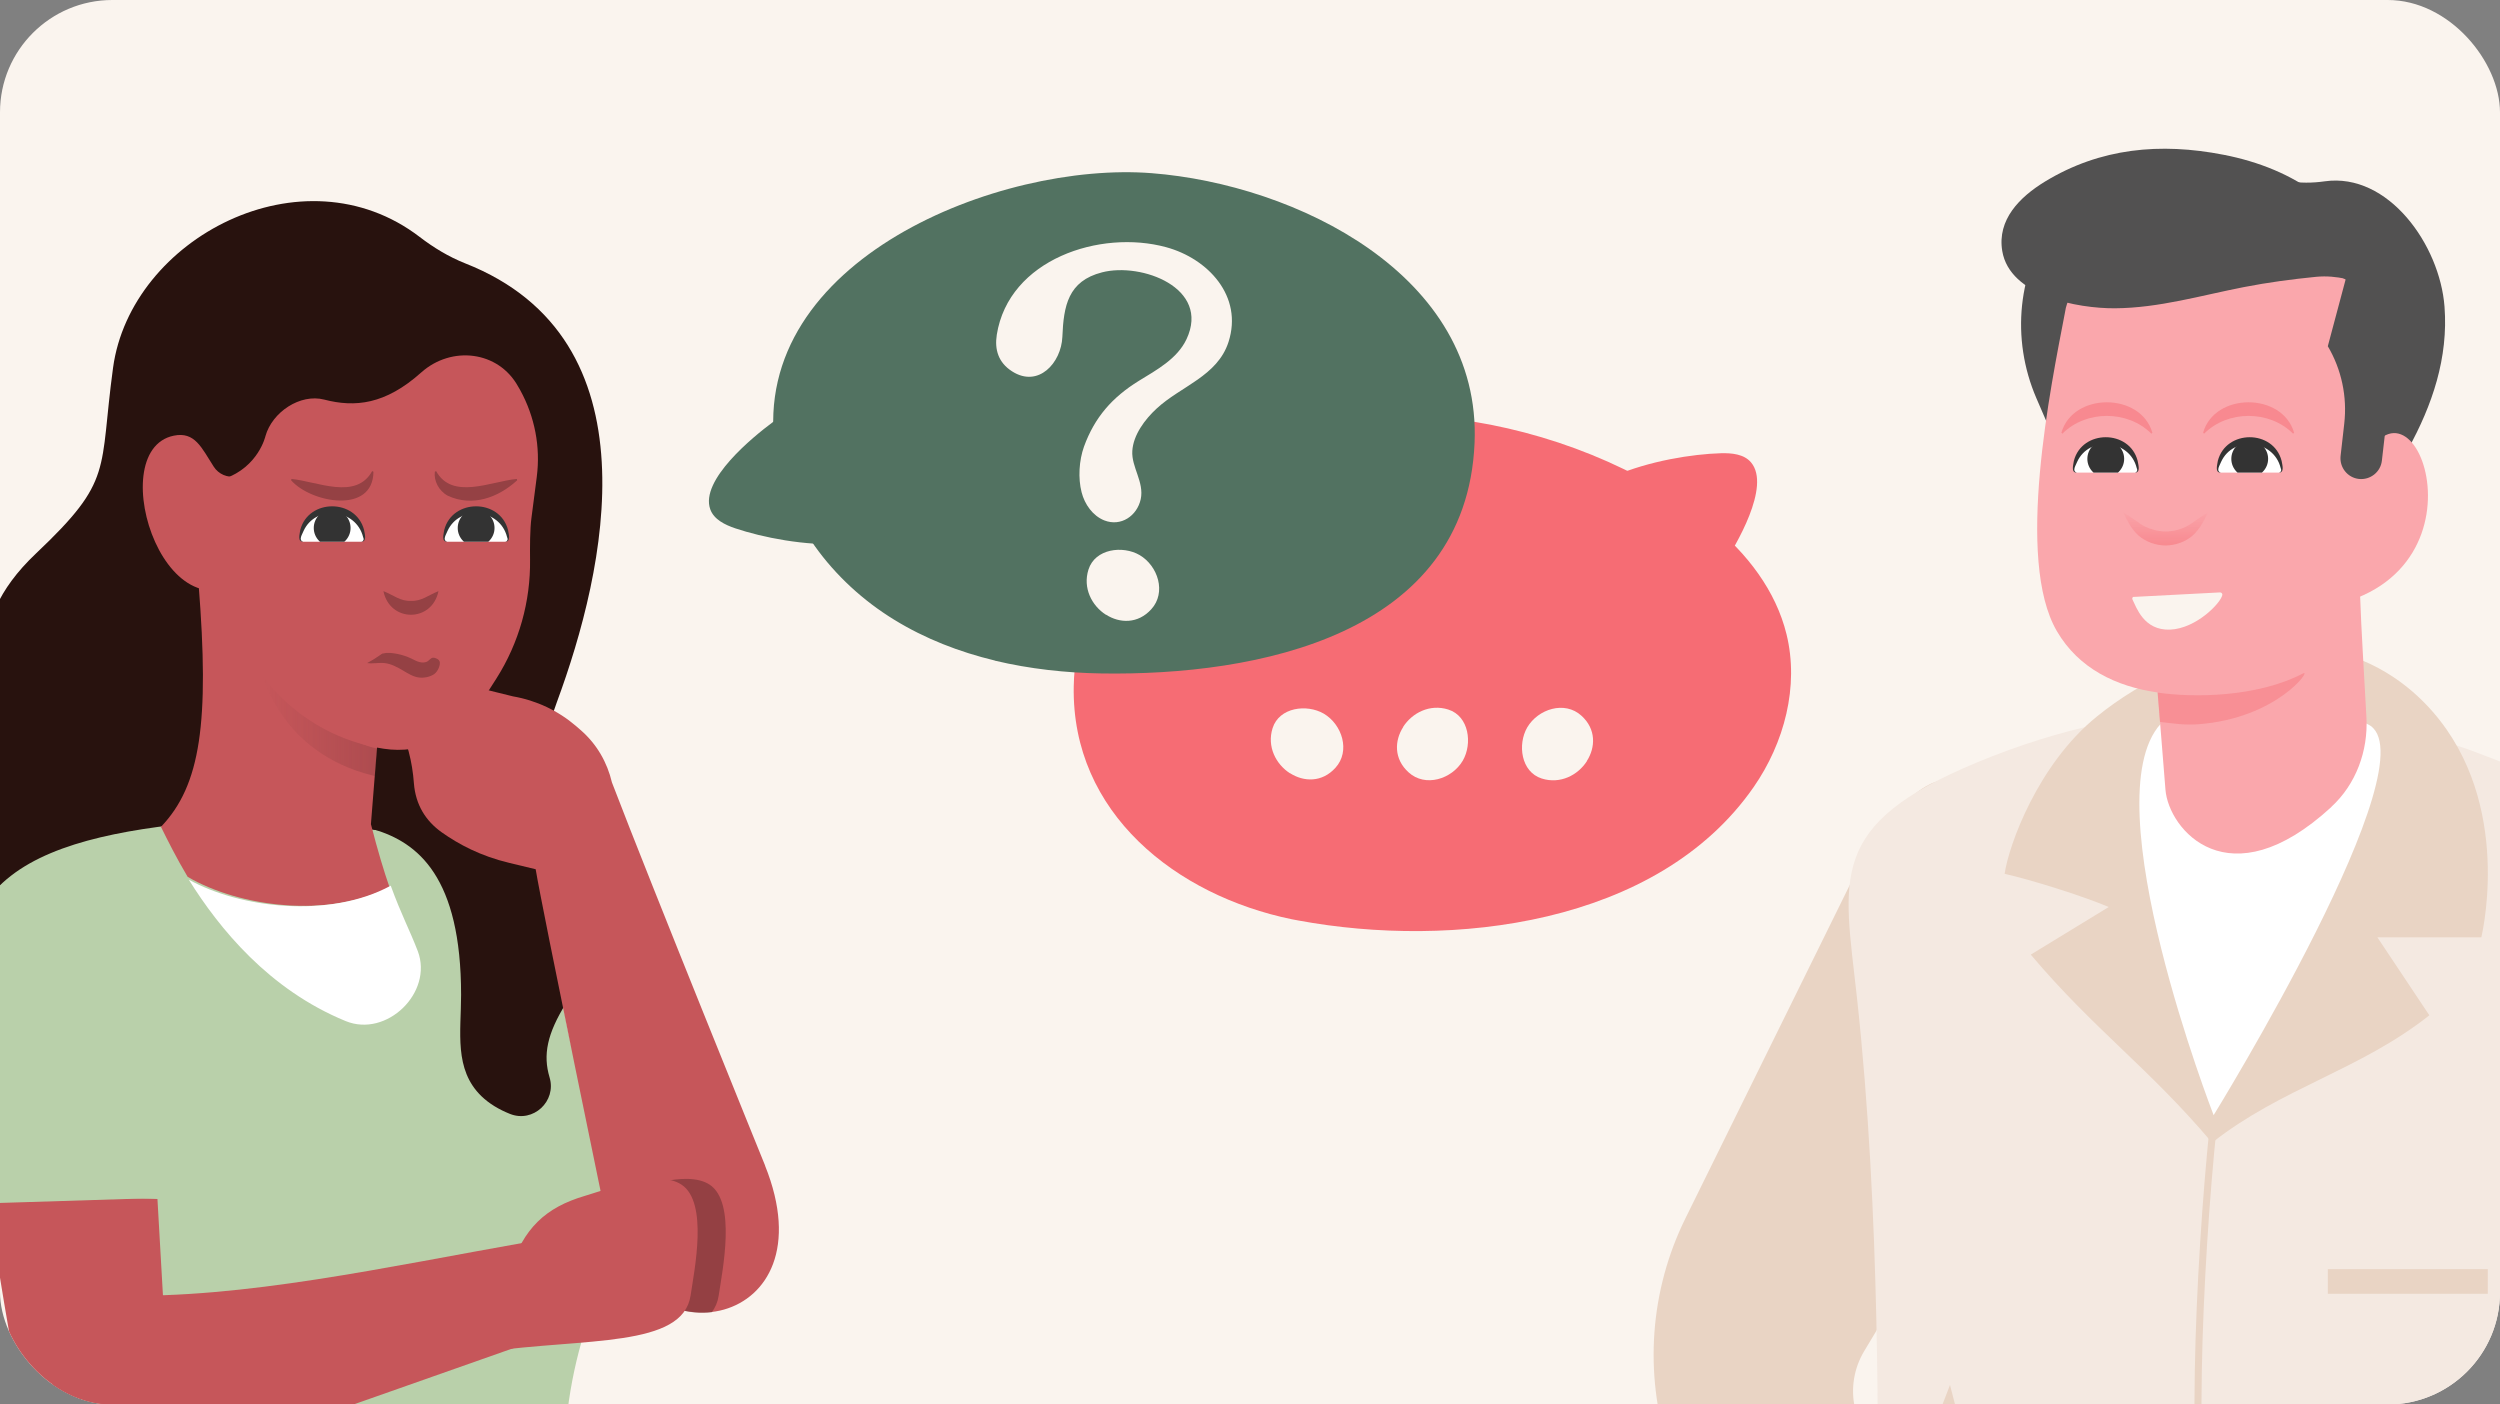 <?xml version="1.0" encoding="UTF-8"?><svg id="Assets" xmlns="http://www.w3.org/2000/svg" xmlns:xlink="http://www.w3.org/1999/xlink" viewBox="0 0 178 100"><rect x="0" y="0" width="178" height="100" fill="#808080" stroke="none"/><defs><style>.cls-1{opacity:.25;}.cls-1,.cls-2,.cls-3,.cls-4,.cls-5,.cls-6,.cls-7,.cls-8,.cls-9{fill:none;}.cls-3,.cls-10{opacity:.5;}.cls-11{fill:url(#linear-gradient);}.cls-4{clip-path:url(#clippath-3);}.cls-5{clip-path:url(#clippath-4);}.cls-6{clip-path:url(#clippath-2);}.cls-7{clip-path:url(#clippath-1);}.cls-12{fill:#faa7ac;}.cls-13,.cls-14{fill:#f66c74;}.cls-15{fill:#e9d4c4;}.cls-16{fill:#fff;}.cls-17{fill:#f4e9e1;}.cls-18{fill:#faf4ee;}.cls-19{fill:#333;}.cls-20{fill:#b9d0aa;}.cls-21{fill:#c6565a;}.cls-22,.cls-10{fill:#632b2d;}.cls-23{fill:#28120e;}.cls-24{fill:#525151;}.cls-25{fill:#527261;}.cls-26{fill:url(#linear-gradient-2);}.cls-8{clip-path:url(#clippath);}.cls-14{opacity:.4;}.cls-9{stroke:#e9d4c4;stroke-miterlimit:10;stroke-width:.5px;}</style><clipPath id="clippath"><rect id="Rectangle_4685-2" class="cls-2" width="178" height="100" rx="8" ry="8"/></clipPath><linearGradient id="linear-gradient" x1="18.66" y1="51.58" x2="26.86" y2="51.58" gradientUnits="userSpaceOnUse"><stop offset="0" stop-color="#632b2d" stop-opacity="0"/><stop offset="1" stop-color="#632b2d"/></linearGradient><clipPath id="clippath-1"><path class="cls-2" d="m21.57,38.57c-.12,0-.22-.1-.21-.22.11-1.17,1.09-2.08,2.29-2.08s2.18.91,2.29,2.08c.01.12-.09.22-.21.22h-4.16Z"/></clipPath><clipPath id="clippath-2"><path class="cls-2" d="m31.82,38.57c-.12,0-.22-.1-.21-.22.11-1.17,1.09-2.08,2.29-2.08s2.18.91,2.29,2.08c.01.12-.09.22-.21.22h-4.16Z"/></clipPath><clipPath id="clippath-3"><path class="cls-2" d="m147.85,33.65c-.12,0-.22-.1-.21-.22.11-1.17,1.09-2.08,2.29-2.08s2.18.91,2.29,2.08c.01.12-.09.22-.21.22h-4.16Z"/></clipPath><clipPath id="clippath-4"><path class="cls-2" d="m158.1,33.65c-.12,0-.22-.1-.21-.22.11-1.17,1.09-2.08,2.29-2.08s2.18.91,2.29,2.08c.01.12-.09.22-.21.22h-4.16Z"/></clipPath><linearGradient id="linear-gradient-2" x1="154.19" y1="36.17" x2="154.19" y2="38.84" gradientUnits="userSpaceOnUse"><stop offset="0" stop-color="#f66c74" stop-opacity="0"/><stop offset="1" stop-color="#f66c74"/></linearGradient></defs><rect id="Rectangle_4685" class="cls-18" width="178" height="100" rx="8" ry="8"/><path class="cls-13" d="m91.97,65.45c-8.2-1.69-15.69-7.54-15.52-16.59.12-6.26,3.94-12.13,9.23-15.48,5.29-3.35,11.85-4.33,18.06-3.53,6.39.83,13.13,3.42,18.16,7.52,2.48,2.02,4.54,4.68,5.3,7.79.91,3.71-.16,7.74-2.34,10.88-6.84,9.85-21.52,11.52-32.41,9.5-.16-.03-.32-.06-.48-.09Z"/><path class="cls-25" d="m70.83,47.03c-2.53-.61-4.96-1.55-7.17-2.91-4.39-2.69-7.83-7.18-8.49-12.28-1.74-13.34,16.02-20.36,26.83-19.51,10.25.8,23.49,7.24,22.99,19.2-.58,13.72-15.52,16.59-26.55,16.42-2.55-.04-5.12-.32-7.6-.91Z"/><path class="cls-18" d="m78.74,43.77c-1-.64-1.66-1.9-1.24-3.22.47-1.48,2.43-1.73,3.64-1.03,1.31.77,1.92,2.67.83,3.86-.95,1.05-2.25,1.01-3.23.38Z"/><path class="cls-18" d="m91.85,55.06c-1-.64-1.66-1.9-1.24-3.22.47-1.48,2.43-1.73,3.64-1.03,1.31.77,1.92,2.67.83,3.86-.95,1.05-2.25,1.01-3.23.38Z"/><path class="cls-18" d="m99.9,51.76c.64-1,1.9-1.66,3.22-1.24,1.48.47,1.73,2.43,1.03,3.64-.77,1.31-2.67,1.92-3.86.83-1.05-.95-1.01-2.25-.38-3.23Z"/><path class="cls-18" d="m112.99,54.19c-.64,1-1.9,1.66-3.22,1.24-1.48-.47-1.73-2.43-1.03-3.64.77-1.31,2.67-1.92,3.86-.83,1.05.95,1.01,2.25.38,3.23Z"/><path class="cls-18" d="m70.97,23.84c.85-5.38,7.37-7.52,12.06-6.24,2.98.81,5.49,3.49,4.44,6.75-.79,2.44-3.4,3.14-5.13,4.75-.82.76-1.65,1.86-1.72,3.01s.86,2.22.6,3.43c-.26,1.19-1.41,1.98-2.6,1.51-.82-.33-1.39-1.14-1.61-2-.26-1.01-.18-2.27.17-3.25.76-2.09,2.01-3.51,3.9-4.68,1.27-.78,2.74-1.57,3.4-2.97,1.72-3.66-3.22-5.48-6.01-4.76-2.43.62-2.74,2.39-2.83,4.6-.08,1.85-1.71,3.65-3.58,2.45-.99-.63-1.25-1.57-1.09-2.59Z"/><path class="cls-25" d="m62.18,28.41c-2.52-.93-5.12.14-7.16,1.65-1.4,1.04-5.19,4.12-4.45,6.2.26.73,1.05,1.11,1.79,1.36,3.82,1.28,12.16,2.48,14.11-2.41,1.15-2.88-1.22-5.67-4.28-6.8Z"/><path class="cls-13" d="m116.5,44.32c2.68,0,4.76-1.9,6.15-4.03.95-1.46,3.45-5.66,2.03-7.36-.5-.6-1.37-.68-2.15-.66-4.03.12-12.27,1.89-12.4,7.14-.08,3.09,3.1,4.89,6.37,4.9Z"/><g class="cls-8"><path class="cls-23" d="m37.35,70.28c2.27-8.04-.46-12.82,2.3-20.29,3.47-9.4,7.22-25.83-6.53-31.24-1.16-.46-2.25-1.12-3.24-1.88-8.31-6.36-20.57.09-21.83,9.31-1.01,7.41.07,7.97-5.48,13.22-5.63,5.33-2.65,9.2-5.61,14.81-1.54,2.92-3.91,6.12-4.97,9.61h0c-2.64,8.86,5.97,17.25,15.67,18.38,11.24,1.32,21.17-2.49,29.68-11.92Z"/><path class="cls-20" d="m15.79,58.4c-12.57,1.01-21.9,3.69-16.76,17.62,0,0,3.82,14,6.87,25.17,1.66,6.09,1.49,12.53-.52,18.44,4,9.44,36.13,7.79,36.52,0-.87-4.48-1.43-9.01-1.68-13.56-.21-3.79.27-7.58,1.38-11.21l1.44-4.7c1.01-3.31.84-6.87-.48-10.06l-.31-.74c-2.22-5.36-2.84-11.3-2.68-17.06-4.85-2.86-14.06-3.51-23.76-3.9Z"/><path class="cls-21" d="m11.46,58.87c.46.93,1.08,2.18,1.9,3.56,3.66,2.14,10.02,2.99,14.37.73-.39-1.12-.82-2.53-1.32-4.48l1.16-14.58c.21-3.9-2.76-7.39-6.67-7.83l-.63-.07-6.13,5.4c.78,9.82.15,14.31-2.67,17.26Z"/><path class="cls-16" d="m13.44,62.63c2.18,3.49,5.71,7.83,11.17,10.07,2.92,1.2,6.24-2.03,5.14-4.97-.6-1.56-1.18-2.61-1.93-4.67-4.31,2.35-10.68,1.63-14.38-.43Z"/><g class="cls-1"><path class="cls-11" d="m26.55,55.22c.05.01.11.02.16.03l.15-1.95c-3.37-.7-8.21-5.39-8.21-5.39,0,0,1.27,5.69,7.9,7.31Z"/></g><path class="cls-21" d="m38.22,33.94l-.38,2.93c-.11.81-.11,2.15-.1,2.97.04,2.98-.78,5.92-2.39,8.46l-1.24,1.94c-1.45,2.28-4.11,3.48-6.79,3.07h0c-5.2-.79-9.44-4.6-10.79-9.68l-1.05-3.95.49-5.59c2.44-.85,2.93-3.04,2.93-3.04.48-1.71,2.47-3.04,4.18-2.6,2.19.57,4.35.36,6.91-1.93,2.16-1.93,5.5-1.54,6.9,1l.15.26c1.04,1.89,1.45,4.05,1.18,6.15Z"/><path class="cls-21" d="m18.44,40.31c-6.39,6.73-11.3-8.21-6.07-9.29,1.51-.31,1.98.86,2.85,2.21.34.53.97.8,1.59.69l1.75-.33-.11,6.73Z"/><path class="cls-21" d="m11.64,92.9l-.43-7.53-12.15-.38c1.26,8.26,2.06,12.69,2.65,15.33.64,2.88,3.09,5.01,6.03,5.25,7,.21,8.02-6,3.9-12.66Z"/><path class="cls-21" d="m9.87,105.39l30.54-10.76-2.55-6.25c-10.58,1.87-20.5,4.09-29.57,3.86-7.25,5.6-6.2,14.33,1.58,13.16Z"/><path class="cls-23" d="m26.6,59.05c3.17.93,6.23,3.4,6.23,11.79,0,2.63-.52,5.3,1.45,7.21.55.53,1.25.95,2.03,1.26,1.65.66,3.33-.9,2.82-2.6-.48-1.6-.18-3.11,1.18-5.29,2.12-3.38,3.27-5.92,2.1-9.93-1.41-4.85-4.52-8.2-9.59-8.65-4.58.53-6.27,2.83-6.23,6.2Z"/><path class="cls-20" d="m-.99,85.68l-1.92-16.13c-.73-8.97,15.95-13.15,13.46-5.74,0,0,.52,15.33.62,21.49l-12.15.38Z"/><path class="cls-21" d="m54.48,83s-8.07-19.87-10.91-27.29c-.33-1.41-1.07-2.73-2.24-3.74l-.31-.27c-1.28-1.1-2.83-1.83-4.5-2.12l-5.47-1.35c-1.34-.23-2.63.63-2.91,1.96-.1.48-.03.87.14,1.2.71,1.35,1.08,2.86,1.19,4.38.12,1.53.84,2.68,1.98,3.49,1.2.85,2.76,1.69,4.82,2.18l1.87.45c.45,2.78,5.2,25.71,5.2,25.71,2.35,9.48,15.83,7.1,11.13-4.61Z"/><path class="cls-10" d="m51.17,92.25c-.07.46-.24.85-.49,1.18-2.91.34-6.26-1.52-7.33-5.82,0,0-.17-.84-.46-2.21.24-.1.49-.18.76-.26,1.69-.5,5.21-1.89,6.88-.79,1.91,1.27.91,6.07.64,7.9Z"/><path class="cls-21" d="m36.32,90.41c.96-2.93,2.48-4.43,5.34-5.27,1.69-.5,5.21-1.9,6.87-.79,1.91,1.27.91,6.06.64,7.89-.56,3.72-7.47,3.02-14.52,4-2.77-1.02.49-3.91,1.67-5.84Z"/><path class="cls-15" d="m124.17,120.75l-5.38-17.58c-1.74-5.41-1.31-11.29,1.2-16.4l13.14-26.65c2.6-3.87,5.88-5.9,6.21-3.56l.63,21.37c.44,3.29-.25,6.63-1.96,9.48l-5.28,8.79c-.73,1.22-.97,2.66-.66,4.05l4.21,16.31-12.12,4.19Z"/><path class="cls-17" d="m191.18,68.96c1.63-2.19,1.42-5.25-.49-7.2-2.7-2.76-5.35-4.84-14.94-8.4-11.49-3.96-23.19-3.98-34.98.92-10.73,4.46-9.49,8.18-8.56,16.7,1.72,15.68,1.46,32.19,1.52,39.06l-4.65,53.86c2.01.31,49.14,9.01,60.16,0l-3.22-56.3c0-9.25-2.29-12.85-1.5-20.16.5-4.61.58-10.34,3.36-14.07l3.29-4.42Z"/><rect class="cls-15" x="165.74" y="90.36" width="11.39" height="1.76"/><path class="cls-15" d="m142.73,62.21c.29-2.02,2.36-7.78,6.55-11.18,6.49-5.28,16.79-7.7,23.38-.95,6.24,6.4,4.19,15.88,4.01,16.66h-7.4c1.23,1.85,2.47,3.7,3.7,5.55-4.94,3.91-10.53,5.17-15.47,9.07-4.52-5.35-8.39-8.04-12.91-13.39,1.85-1.13,3.7-2.26,5.55-3.39-1.9-.81-5.64-1.97-7.4-2.36Z"/><path class="cls-16" d="m153.83,51.55c-4.92,5.46,3.78,27.85,3.78,27.85,0,0,15.77-25.56,10.98-27.83-5.61-2.65-8.8-1.08-14.76-.02Z"/><path class="cls-24" d="m165.22,40.74c4.29-5.4,9.38-11.65,8.83-18.9-.33-4.4-4-9.57-8.53-8.93-1.75.25-3.58.04-4.98-1.03l-14.16,3.66c-2.75,3.68-3.21,8.59-1.39,12.81l2.25,5.21,17.98,7.18Z"/><path class="cls-12" d="m165.98,57.46c1.77-1.62,2.64-4,2.51-6.39-.17-3.1-.38-6.51-.44-8.42-.14-4.94-3.49-5.33-8.44-3.98-2.42.66-5.47,3.03-6.39,5.59l.96,11.96c.22,2.84,4.5,7.96,11.81,1.24Z"/><path class="cls-12" d="m169.48,31.75l.69-6.86c.73-8.6-22.22-9.47-23.14-2.66-1.02,5.32-3.56,17.6-.58,22.71,1.56,2.67,4.23,3.94,7.15,4.36,4.14.61,14.14.19,14.29-7.54l1.59-10.02Z"/><path class="cls-14" d="m163.99,47.94c-3.3,1.73-7.88,1.74-10.37,1.37l.17,2.09c.83.1,1.73.24,2.7.17,5.65-.42,8.1-3.94,7.51-3.63Z"/><path class="cls-12" d="m167.82,42.57c10.06-4,2.5-19.79-.55-6.53l.55,6.53Z"/><path class="cls-24" d="m167.9,16.56l-2.16,8.09c.98,1.66,1.39,3.6,1.17,5.52l-.26,2.29c-.09.81.49,1.55,1.3,1.64.81.09,1.55-.49,1.64-1.3l.49-4.27c.34-.13.69-.32,1.05-.61,3.02-2.42.63-10.82-3.22-11.37Z"/><path class="cls-24" d="m169.03,20.24c-1.51-.2-2.55-.68-4.13-.53-1.71.17-3.44.4-5.13.73-3.03.59-6.05,1.49-9.18,1.51-2.66.02-7.5-.88-8.03-4.08-.37-2.23,1.24-3.84,3.04-4.94,3.94-2.4,8.22-2.79,12.72-1.91,4.95.96,9.53,3.76,10.7,9.22Z"/><polygon class="cls-15" points="138.84 98.61 143.05 114.92 130.94 119.11 138.84 98.61"/><path class="cls-9" d="m157.08,115.86c-.44-5.58-.67-11.7-.56-18.28.1-5.8.55-12.49,1.07-17.49"/></g><path class="cls-16" d="m21.57,38.57c-.12,0-.22-.1-.21-.22.11-1.17,1.09-2.08,2.29-2.08s2.18.91,2.29,2.08c.01.12-.09.22-.21.22h-4.16Z"/><path class="cls-19" d="m21.57,38.57c-.42,0-.22-.58-.19-.84.58-2.24,3.96-2.24,4.54,0,.04.26.23.84-.19.84.18-.05.19-.19.12-.34-.5-2.01-3.38-2.32-4.24-.42-.08.22-.38.64-.04.75h0Z"/><g class="cls-7"><circle class="cls-19" cx="23.65" cy="37.59" r="1.31"/></g><path class="cls-16" d="m31.82,38.57c-.12,0-.22-.1-.21-.22.11-1.17,1.09-2.08,2.29-2.08s2.18.91,2.29,2.08c.01.12-.09.22-.21.22h-4.16Z"/><path class="cls-19" d="m31.82,38.57c-.42,0-.22-.58-.19-.84.58-2.24,3.96-2.24,4.54,0,.04.26.23.84-.19.84.18-.05.19-.19.12-.34-.5-2.01-3.38-2.32-4.24-.42-.08.22-.38.64-.04.75h0Z"/><g class="cls-6"><circle class="cls-19" cx="33.9" cy="37.59" r="1.31"/></g><g class="cls-3"><path class="cls-22" d="m26.59,33.59c-.03,3.04-4.44,2.22-5.86.61,0,0,.02-.1.02-.1,1.84.18,4.6,1.53,5.75-.56,0,0,.09.05.09.05h0Z"/></g><g class="cls-3"><path class="cls-22" d="m31.05,33.54c1.15,2.09,3.91.73,5.75.56,0,0,.02.1.02.1-1.33,1.22-3.18,1.91-4.93,1.1-.67-.36-1.01-1.09-.93-1.71l.09-.05h0Z"/></g><path class="cls-18" d="m151.94,42.49c-.1,0-.15.1-.11.19.28.55.8,2.22,2.68,2.15,1.88-.08,3.62-1.91,3.72-2.47.02-.09-.07-.19-.17-.18l-6.13.32Z"/><path class="cls-16" d="m147.85,33.65c-.12,0-.22-.1-.21-.22.11-1.17,1.09-2.08,2.29-2.08s2.18.91,2.29,2.08c.01.12-.09.22-.21.22h-4.16Z"/><path class="cls-19" d="m147.85,33.65c-.42,0-.22-.58-.19-.84.58-2.24,3.96-2.24,4.54,0,.04.26.23.84-.19.84.18-.05.19-.19.12-.34-.5-2.01-3.38-2.32-4.24-.42-.08.22-.38.64-.04.75h0Z"/><g class="cls-4"><circle class="cls-19" cx="149.93" cy="32.67" r="1.31"/></g><path class="cls-16" d="m158.1,33.65c-.12,0-.22-.1-.21-.22.11-1.17,1.09-2.08,2.29-2.08s2.18.91,2.29,2.08c.01.12-.09.22-.21.22h-4.16Z"/><path class="cls-19" d="m158.1,33.65c-.42,0-.22-.58-.19-.84.58-2.24,3.96-2.24,4.54,0,.04.26.23.84-.19.84.18-.05.19-.19.12-.34-.5-2.01-3.38-2.32-4.24-.42-.08.22-.38.64-.04.75h0Z"/><g class="cls-5"><circle class="cls-19" cx="160.18" cy="32.67" r="1.31"/></g><g class="cls-3"><path class="cls-13" d="m146.77,30.81c.82-2.89,5.65-2.89,6.48,0l-.07.07c-1.69-1.69-4.65-1.69-6.34,0,0,0-.07-.07-.07-.07h0Z"/></g><g class="cls-3"><path class="cls-13" d="m156.86,30.81c.82-2.89,5.65-2.89,6.48,0l-.07.07c-1.69-1.69-4.65-1.69-6.34,0,0,0-.07-.07-.07-.07h0Z"/></g><g class="cls-3"><path class="cls-26" d="m151.19,36.51c.57.29,1.06.73,1.51.97.48.23.98.36,1.49.36.51,0,1.01-.12,1.49-.36.45-.23.94-.68,1.51-.97-.28.58-.53,1.12-1.06,1.61-.52.46-1.23.71-1.94.72-.71-.01-1.41-.26-1.94-.72-.53-.49-.78-1.03-1.06-1.61Z"/></g><g class="cls-3"><path class="cls-22" d="m27.3,42.09c.74.29,1.21.73,1.96.69.75.04,1.22-.4,1.96-.69-.46,2.24-3.46,2.24-3.92,0h0Z"/></g><g class="cls-3"><path class="cls-22" d="m27.29,46.53c.32-.09.69-.03,1.01.03.34.07.68.18.99.33.19.09.38.2.58.25.2.05.44.05.61-.08.11-.08.19-.2.32-.23.07-.01.14,0,.21.03.11.04.23.1.28.21.07.16,0,.36-.06.51-.08.17-.17.31-.32.42-.3.2-.71.28-1.07.24-.41-.05-.78-.28-1.13-.49-.42-.25-.86-.49-1.34-.54-.41-.04-.82.06-1.23,0,.32-.17.62-.35.91-.56.07-.05.15-.11.23-.13"/></g></svg>